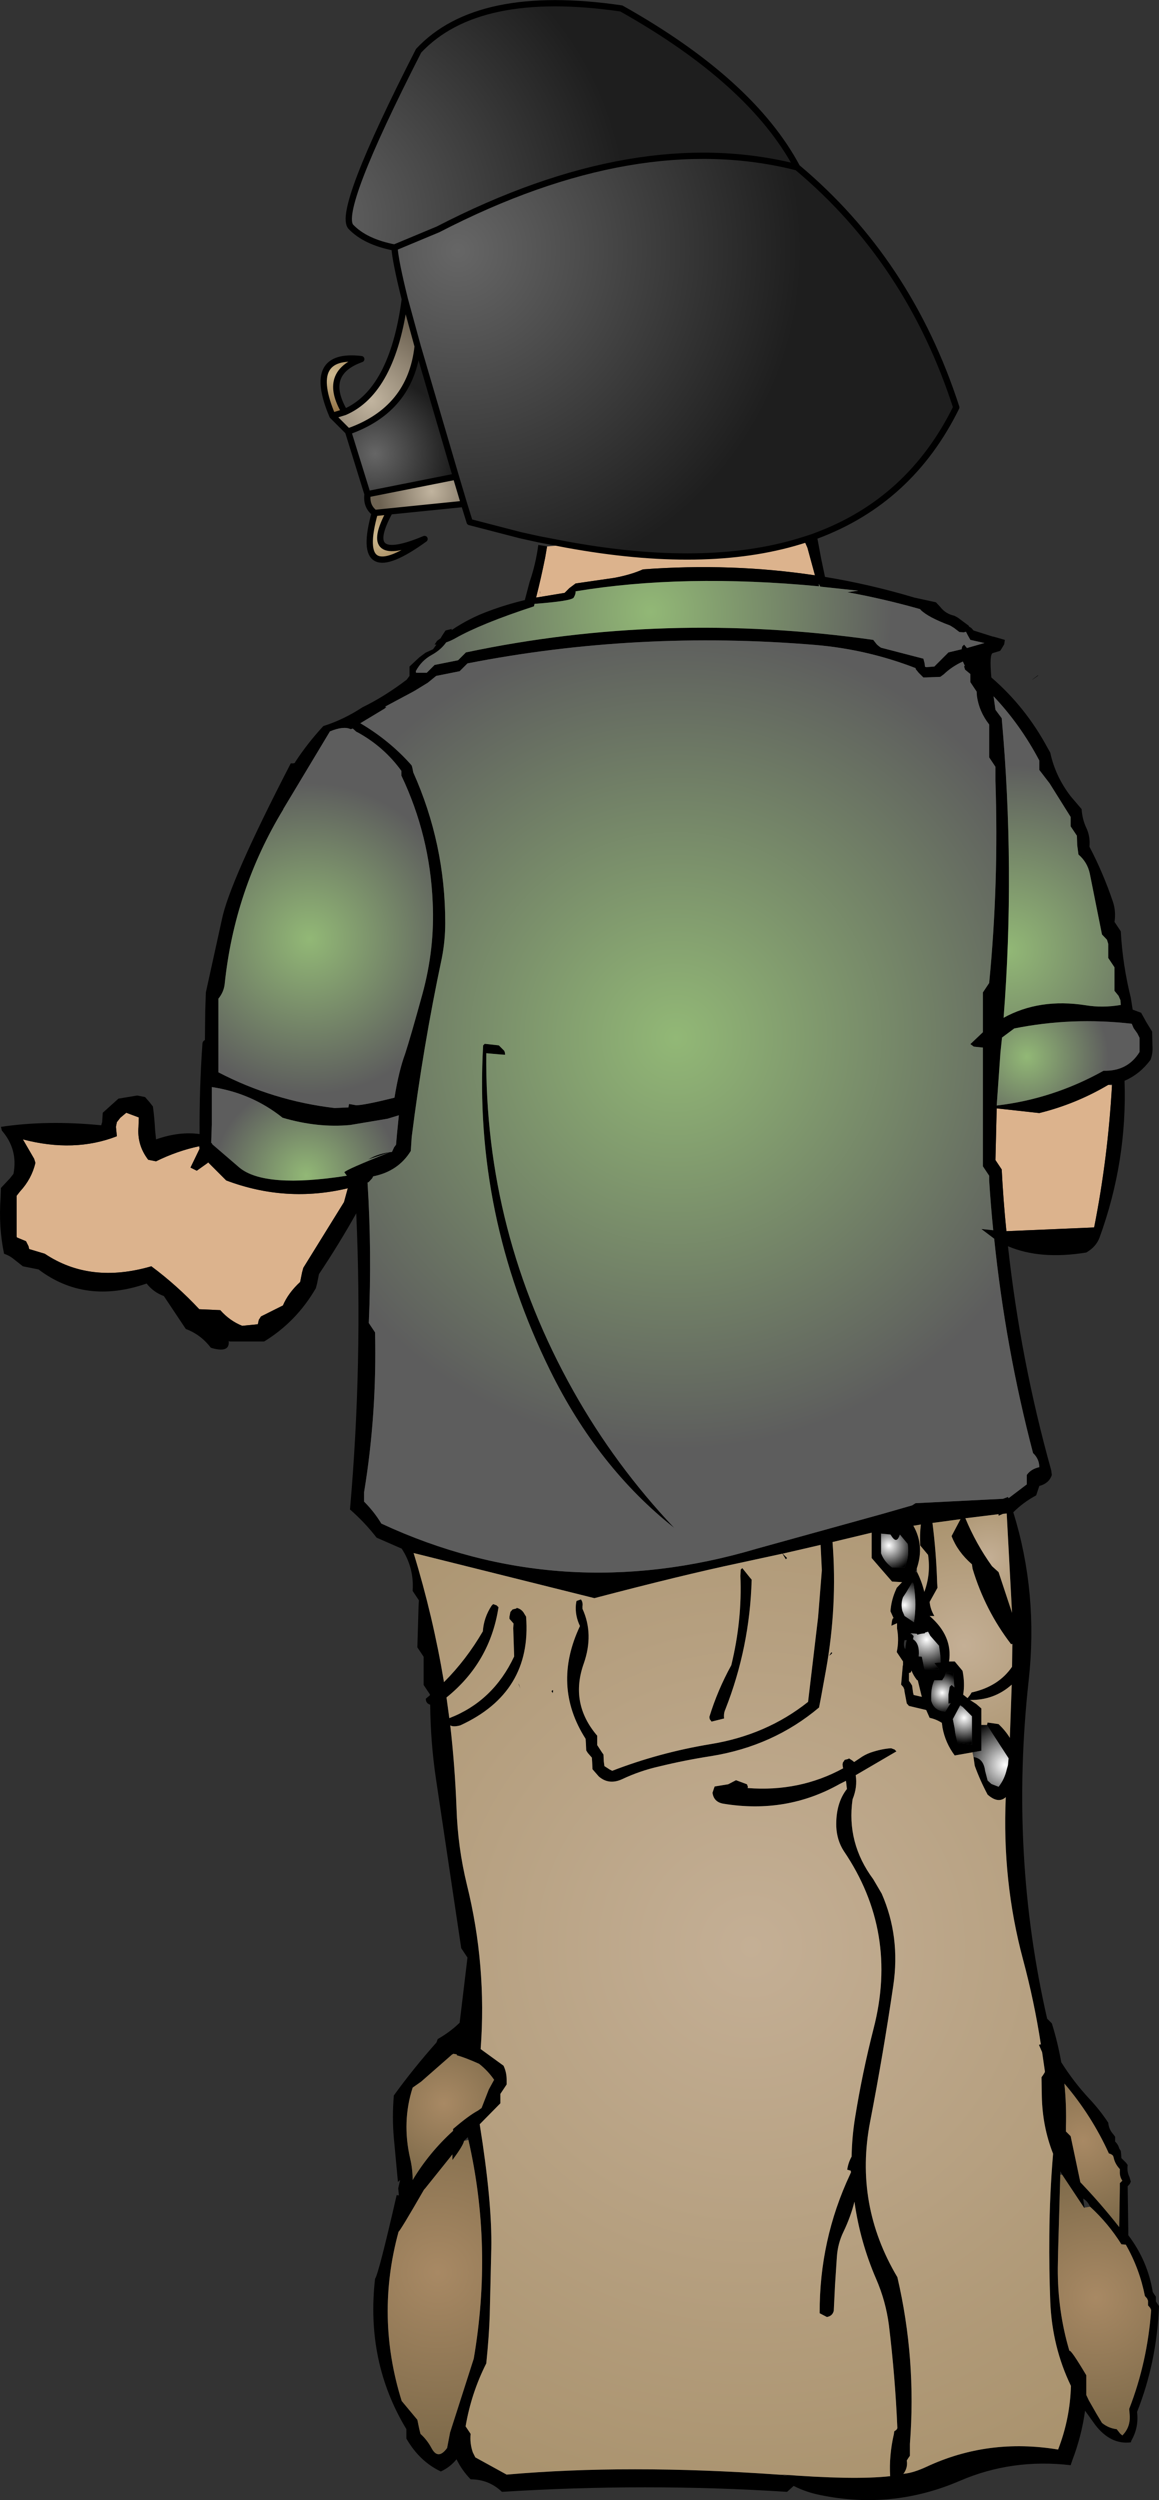 <?xml version="1.0" encoding="UTF-8" standalone="no"?>
<svg xmlns:xlink="http://www.w3.org/1999/xlink" height="398.9px" width="184.95px" xmlns="http://www.w3.org/2000/svg">
  <rect width="100%" height="100%" fill="#333333" stroke="none"/>
  <g transform="matrix(1.0, 0.0, 0.0, 1.0, 92.45, 200.55)">
    <path d="M35.85 -114.4 L36.4 -113.15 37.6 -108.75 Q24.3 -110.75 10.15 -109.7 8.25 -108.85 5.6 -108.35 L-0.6 -107.45 -1.6 -106.7 -2.35 -105.95 -6.9 -105.2 Q-6.1 -108.35 -5.45 -111.6 L-5.15 -113.35 -2.0 -113.65 Q20.15 -109.6 35.2 -114.2 L35.85 -114.4 M85.0 -27.4 Q84.35 -15.8 82.15 -4.7 L68.15 -4.1 Q67.65 -9.0 67.4 -13.95 L66.4 -15.45 66.6 -23.7 73.4 -22.95 Q79.25 -24.4 84.4 -27.45 L85.0 -27.4 M-6.25 -106.2 L-6.4 -106.05 -6.2 -105.85 -6.25 -106.2 M-60.6 -17.25 L-62.05 -14.25 -61.05 -13.75 -59.3 -15.0 -59.25 -15.1 -56.35 -12.2 Q-46.8 -8.6 -36.95 -10.95 L-37.55 -8.75 -44.05 1.75 -44.25 2.5 -44.55 4.0 Q-46.45 5.75 -47.3 7.75 L-50.8 9.5 -51.15 10.05 -51.3 10.75 -53.8 11.0 Q-55.8 10.2 -57.3 8.5 L-60.65 8.35 Q-64.2 4.55 -68.3 1.5 -78.05 4.35 -85.3 -0.5 L-87.8 -1.25 -87.9 -1.7 -88.3 -2.5 -89.75 -3.1 -89.8 -3.25 -89.8 -4.5 -89.8 -9.75 -89.25 -10.45 Q-87.4 -12.45 -86.8 -15.0 L-87.0 -15.65 -88.8 -18.75 Q-80.6 -16.6 -73.8 -19.25 L-73.95 -20.75 -73.8 -21.5 -73.25 -22.2 -72.3 -23.0 -70.3 -22.25 -70.35 -20.75 Q-70.6 -17.85 -68.8 -15.5 L-67.55 -15.25 Q-64.2 -16.9 -60.7 -17.65 L-60.6 -17.25" fill="#dcb38d" fill-rule="evenodd" stroke="none"/>
    <path d="M-5.15 -113.35 L-5.45 -111.6 Q-6.1 -108.35 -6.9 -105.2 L-2.35 -105.95 -1.6 -106.7 -0.6 -107.45 5.6 -108.35 Q8.25 -108.85 10.15 -109.7 24.3 -110.75 37.6 -108.75 L36.4 -113.15 35.85 -114.4 37.25 -114.85 37.9 -115.1 38.6 -111.35 39.2 -108.5 Q46.45 -107.3 53.45 -105.2 L56.9 -104.45 57.6 -103.7 Q58.45 -102.6 59.85 -102.3 L60.4 -102.0 62.15 -100.7 62.15 -100.6 62.55 -100.35 62.9 -99.95 65.9 -99.0 66.15 -98.95 67.9 -98.45 67.8 -97.75 67.35 -97.0 67.15 -96.7 66.0 -96.35 Q65.4 -96.25 65.75 -92.45 71.2 -87.75 74.7 -81.25 L75.15 -80.45 Q75.95 -76.7 78.4 -73.5 L80.15 -71.45 Q80.25 -69.8 80.95 -68.35 81.55 -67.0 81.4 -65.45 83.6 -61.25 85.15 -56.65 85.65 -55.15 85.4 -53.45 L85.9 -52.7 86.4 -51.95 Q86.7 -46.55 88.0 -41.35 L88.3 -39.45 89.65 -38.95 90.45 -37.5 91.4 -35.95 91.45 -33.7 Q91.55 -32.55 91.15 -31.45 89.45 -29.15 87.0 -28.1 87.45 -15.25 83.0 -3.05 82.45 -1.6 80.9 -0.7 73.55 0.5 68.4 -1.7 70.4 16.5 75.3 34.05 L75.4 34.8 Q74.95 36.15 73.4 36.55 L72.9 38.05 Q70.85 39.15 69.25 40.75 73.25 53.65 71.7 67.6 68.65 95.35 74.65 121.55 L75.4 122.3 Q76.35 125.35 76.9 128.5 78.85 131.6 81.35 134.3 83.05 136.1 84.4 138.15 84.5 139.25 85.25 140.05 L85.5 140.4 85.5 140.8 85.5 141.15 Q86.0 141.65 86.15 142.25 L86.4 142.65 86.45 143.05 86.5 143.8 87.25 144.55 87.5 144.9 Q87.35 145.95 87.8 146.85 L88.0 147.55 87.85 147.9 87.5 148.3 87.6 155.4 87.6 156.1 Q90.7 160.2 91.5 165.15 L91.75 165.55 92.0 165.9 92.0 166.3 92.0 166.65 92.25 167.05 92.5 167.4 Q92.15 176.35 89.0 184.3 89.3 186.75 88.1 188.85 L88.0 189.15 Q84.8 189.55 82.35 186.4 L80.7 184.1 Q80.15 188.15 78.65 192.05 L78.4 192.8 Q69.05 191.7 60.7 195.3 49.9 199.95 38.4 197.55 36.15 197.1 34.2 196.1 L33.15 197.05 Q10.6 195.6 -12.35 197.05 -14.45 195.05 -17.35 195.05 -18.75 193.6 -19.6 191.85 -20.6 193.1 -22.1 193.8 -25.5 192.2 -27.6 188.55 L-27.6 187.8 -27.6 187.05 Q-34.1 176.3 -32.6 163.05 -32.05 162.35 -29.15 149.7 L-28.8 149.75 -28.9 148.6 -28.6 147.3 -28.95 147.6 -29.6 140.6 Q-29.9 137.25 -29.6 133.8 -26.45 129.45 -22.8 125.35 L-22.6 124.8 Q-20.65 123.7 -19.1 122.2 L-17.85 111.8 -18.35 111.05 -18.85 110.3 -22.9 83.15 Q-23.75 77.35 -23.8 71.45 -24.5 71.25 -24.5 70.5 L-23.85 69.95 -23.85 69.8 -24.35 69.05 -24.85 68.3 -24.85 64.55 -24.85 63.8 -25.35 63.05 -25.85 62.3 -25.65 55.55 -25.6 54.8 -26.1 54.05 -26.6 53.3 Q-26.35 49.6 -28.35 46.55 L-32.35 44.8 Q-34.25 42.35 -36.6 40.3 -34.55 16.95 -35.6 -6.95 -38.35 -2.05 -41.55 2.75 L-41.85 4.25 -42.05 5.0 Q-45.15 10.35 -50.3 13.5 L-55.8 13.5 -55.9 13.45 -55.95 13.4 -55.95 13.5 Q-55.8 15.4 -58.8 14.5 -60.4 12.4 -62.8 11.5 L-66.3 6.25 Q-67.95 5.65 -69.05 4.25 -78.85 7.65 -86.3 2.0 L-88.8 1.5 -90.45 0.2 Q-91.05 -0.25 -91.8 -0.5 -92.7 -4.8 -92.35 -9.5 L-92.3 -11.0 -90.85 -12.55 -90.3 -13.25 Q-89.55 -17.15 -92.15 -20.15 L-92.3 -20.75 Q-84.9 -21.85 -76.3 -21.0 L-76.15 -21.5 -76.05 -23.0 -73.55 -25.25 -70.55 -25.75 -69.3 -25.5 -68.6 -24.7 -68.05 -24.0 Q-67.8 -22.2 -67.7 -20.25 L-67.55 -18.75 Q-63.85 -20.05 -60.6 -19.6 -60.65 -26.85 -60.15 -33.95 -60.15 -34.4 -59.75 -34.6 L-59.7 -39.2 -59.6 -42.2 -57.05 -53.8 Q-55.85 -59.8 -46.05 -78.75 -45.35 -78.7 -45.35 -78.95 -43.35 -82.0 -40.85 -84.7 -37.65 -85.7 -34.6 -87.7 -31.1 -89.4 -27.55 -92.1 L-27.1 -92.7 -27.1 -93.45 -27.1 -94.2 -25.55 -95.65 -24.55 -96.4 -23.35 -96.95 -22.8 -97.7 -23.1 -97.7 -22.7 -98.3 -22.15 -98.7 -21.85 -99.2 -21.35 -99.95 -20.35 -100.2 -20.4 -100.0 Q-17.6 -101.9 -14.45 -103.05 -11.65 -104.1 -8.7 -104.8 L-7.95 -107.65 Q-6.95 -110.55 -6.55 -113.6 L-5.35 -113.4 -5.15 -113.35 M38.2 -107.4 L38.25 -107.0 Q16.6 -109.05 -0.6 -106.2 -0.55 -105.8 -0.9 -105.2 -1.25 -104.65 -7.15 -104.2 L-7.25 -103.8 Q-15.65 -101.05 -19.8 -98.7 -20.5 -98.3 -21.25 -98.05 -22.1 -96.85 -23.55 -96.05 -25.2 -95.15 -26.1 -93.45 L-26.05 -93.2 -24.35 -93.2 -23.6 -93.95 -23.1 -94.45 -19.35 -95.2 -18.6 -95.95 -18.1 -96.45 Q13.6 -103.15 46.9 -98.45 L47.45 -97.75 Q47.75 -97.45 48.15 -97.2 L54.9 -95.45 55.1 -94.7 55.15 -94.2 Q55.25 -94.1 55.4 -94.1 L56.65 -94.2 58.15 -95.7 58.9 -96.45 61.0 -96.95 61.1 -97.4 61.4 -97.7 61.85 -97.15 64.65 -97.95 62.4 -98.45 61.95 -99.25 61.7 -99.75 61.35 -99.65 60.65 -99.7 59.8 -100.35 59.15 -100.75 Q55.65 -102.05 54.45 -103.25 L54.4 -103.35 Q48.6 -105.0 42.8 -106.05 L44.5 -106.3 38.45 -106.95 38.2 -107.4 M73.15 -92.7 Q71.25 -91.35 73.25 -92.85 L73.15 -92.7 M61.5 -94.35 L61.2 -95.0 Q59.45 -94.2 58.15 -92.95 L57.6 -92.55 54.9 -92.45 54.15 -93.2 53.7 -93.75 53.65 -93.95 Q45.9 -96.95 37.6 -97.65 9.25 -100.0 -17.85 -94.7 L-18.6 -93.95 -19.1 -93.45 -22.85 -92.7 -24.2 -91.6 -24.45 -91.45 -26.0 -90.5 Q-26.2 -90.35 -28.1 -89.35 L-30.9 -87.85 Q-31.1 -87.8 -30.7 -87.7 L-30.85 -87.7 -31.05 -87.5 -34.95 -85.15 Q-30.45 -82.5 -27.05 -78.75 L-26.75 -78.4 -26.65 -78.05 -26.5 -77.3 Q-21.4 -65.9 -21.4 -53.3 -21.4 -50.45 -21.95 -47.65 -24.95 -33.5 -26.75 -19.15 L-26.9 -16.9 Q-28.9 -13.65 -32.9 -12.85 L-33.05 -12.55 -33.6 -11.95 -33.8 -11.85 Q-33.1 -0.8 -33.6 10.55 L-32.6 12.05 Q-32.3 25.1 -34.35 37.55 L-34.35 39.05 Q-32.75 40.65 -31.6 42.55 -2.95 55.85 28.35 46.55 L48.4 41.0 53.1 39.65 53.65 39.3 67.6 38.6 68.4 38.3 68.5 38.5 71.4 36.3 71.4 35.55 71.4 34.8 Q72.05 33.85 73.4 33.55 73.4 32.25 72.4 31.3 68.0 14.5 66.2 -2.9 L64.15 -4.45 66.05 -4.25 Q65.65 -8.2 65.4 -12.2 L65.4 -12.95 64.4 -14.45 64.4 -23.95 64.4 -33.4 62.95 -33.55 62.4 -33.95 64.4 -35.85 64.4 -39.95 64.4 -42.2 65.4 -43.7 Q66.95 -59.6 66.4 -75.95 L66.4 -78.2 65.4 -79.7 65.4 -83.45 65.4 -84.95 Q63.8 -87.0 63.45 -89.45 L63.4 -90.2 62.4 -91.7 62.4 -92.45 62.4 -93.0 61.55 -93.7 61.4 -94.2 61.5 -94.35 M66.4 -87.3 L67.4 -85.95 Q69.55 -61.95 67.7 -38.15 73.4 -41.3 80.8 -40.15 83.5 -39.7 86.4 -40.2 L86.35 -40.95 86.05 -41.65 85.4 -42.45 85.4 -43.95 85.4 -46.2 84.9 -46.95 84.4 -47.7 84.4 -48.45 84.4 -49.2 84.4 -49.95 84.2 -50.6 83.4 -51.45 81.45 -61.2 Q81.05 -63.0 79.65 -64.2 L79.45 -65.7 79.4 -67.2 78.9 -67.95 78.4 -68.7 78.4 -69.45 78.4 -70.2 75.05 -75.55 73.4 -77.7 73.4 -78.45 73.4 -79.2 Q70.4 -84.9 66.1 -89.45 L66.4 -87.3 M67.2 -32.65 L66.6 -24.15 Q75.6 -25.2 83.65 -29.7 87.5 -29.6 89.4 -32.7 L89.4 -33.45 89.4 -34.2 89.4 -34.95 89.05 -35.65 88.45 -36.5 88.15 -37.2 Q78.6 -38.3 69.4 -36.45 L67.45 -35.0 67.2 -32.65 M84.4 -27.45 Q79.25 -24.4 73.4 -22.95 L66.6 -23.7 66.4 -15.45 67.4 -13.95 Q67.65 -9.0 68.15 -4.1 L82.15 -4.7 Q84.35 -15.8 85.0 -27.4 L85.0 -27.55 84.4 -27.45 M-60.7 -17.65 Q-64.2 -16.9 -67.55 -15.25 L-68.8 -15.5 Q-70.6 -17.85 -70.35 -20.75 L-70.3 -22.25 -72.3 -23.0 -73.25 -22.2 -73.8 -21.5 -73.95 -20.75 -73.8 -19.25 Q-80.6 -16.6 -88.8 -18.75 L-87.0 -15.65 -86.8 -15.0 Q-87.4 -12.45 -89.25 -10.45 L-89.8 -9.75 -89.8 -4.5 -89.8 -3.25 -89.75 -3.1 -88.3 -2.5 -87.9 -1.7 -87.8 -1.25 -85.3 -0.5 Q-78.05 4.35 -68.3 1.5 -64.2 4.55 -60.65 8.35 L-57.3 8.5 Q-55.8 10.2 -53.8 11.0 L-51.3 10.75 -51.15 10.05 -50.8 9.5 -47.3 7.75 Q-46.45 5.75 -44.55 4.0 L-44.25 2.5 -44.05 1.75 -37.55 -8.75 -36.95 -10.95 Q-46.8 -8.6 -56.35 -12.2 L-59.25 -15.1 -59.3 -15.0 -61.05 -13.75 -62.05 -14.25 -60.6 -17.25 -60.6 -17.7 -60.7 -17.65 M-36.5 -84.2 Q-37.6 -84.75 -39.8 -83.85 L-47.25 -71.45 -47.25 -71.4 Q-55.05 -58.55 -56.6 -43.5 -56.75 -42.25 -57.6 -41.2 L-57.6 -32.2 -57.6 -29.45 Q-48.85 -24.9 -39.05 -23.75 L-36.85 -23.85 -36.75 -24.4 -35.65 -24.2 Q-34.55 -24.15 -29.5 -25.4 -28.8 -29.7 -27.8 -32.4 -26.95 -35.0 -25.05 -41.9 -23.05 -49.2 -23.4 -56.55 -23.85 -67.25 -28.4 -76.8 L-28.4 -77.15 -28.4 -77.55 Q-31.15 -81.35 -35.3 -83.65 L-35.6 -83.8 -36.15 -84.3 -36.5 -84.2 M-54.25 -14.25 Q-50.2 -10.9 -37.1 -12.95 L-37.5 -13.5 Q-37.3 -13.9 -30.25 -16.7 L-33.7 -15.55 Q-32.0 -16.55 -29.9 -16.75 L-29.55 -17.5 -29.25 -17.9 -29.1 -19.6 -28.8 -22.6 -30.6 -22.05 -36.55 -21.05 Q-41.7 -20.55 -47.35 -22.2 -52.3 -26.15 -58.65 -27.1 L-58.65 -21.1 -58.75 -18.2 -58.65 -18.15 -58.55 -17.95 -54.25 -14.25 M-15.1 -34.0 L-12.85 -33.75 -12.0 -32.9 Q-11.85 -32.65 -11.85 -32.25 L-12.6 -32.3 -14.85 -32.5 Q-15.15 -3.9 -0.95 21.4 5.7 33.25 15.15 43.25 2.95 33.6 -4.7 18.05 -16.9 -6.75 -15.35 -33.75 L-15.1 -34.0 M62.75 79.05 L59.9 79.55 Q58.4 77.55 57.95 75.1 L57.85 74.35 Q56.9 73.75 55.9 73.55 L55.35 72.3 52.6 71.65 52.25 71.25 51.9 69.4 51.85 69.0 51.7 68.65 51.35 68.25 51.6 65.35 51.6 65.3 51.65 65.1 51.65 64.55 50.65 63.05 Q51.05 61.2 50.7 59.3 L50.7 58.45 49.8 58.85 Q49.9 57.55 50.15 57.65 L49.65 56.55 Q49.75 55.0 50.35 53.5 L50.65 52.8 51.5 51.9 49.9 51.8 47.9 49.5 46.65 48.05 46.65 45.05 46.65 44.0 40.4 45.5 Q41.2 55.65 39.35 65.95 L38.55 70.35 38.25 71.9 Q30.95 78.05 21.05 79.65 16.85 80.3 12.75 81.3 9.65 82.0 6.8 83.35 4.7 84.3 3.1 82.9 L2.1 81.75 2.05 80.65 2.0 79.9 1.35 79.15 1.1 78.75 1.05 77.65 1.0 76.9 Q-4.4 68.45 0.1 58.9 -0.7 57.25 -0.55 55.5 L-0.5 55.15 -0.45 54.9 0.25 54.65 Q0.6 55.1 0.5 55.75 L0.5 56.15 Q2.35 60.2 0.7 64.9 -1.55 71.25 2.85 76.4 L2.85 77.15 2.85 77.9 3.6 79.05 3.85 79.4 3.9 80.5 4.0 81.25 4.85 81.8 5.25 82.0 Q12.75 79.1 20.9 77.75 29.85 76.3 36.5 71.0 L38.1 57.5 38.7 50.0 38.55 47.0 38.5 45.95 32.45 47.35 33.15 48.05 32.95 48.25 32.4 47.35 25.25 48.9 Q16.5 50.75 2.4 54.45 L-26.45 47.25 Q-23.35 57.35 -21.6 67.85 -18.05 64.3 -15.4 59.75 -15.25 57.55 -14.0 55.65 L-13.75 55.4 -13.2 55.6 -12.9 55.9 Q-14.25 64.7 -21.2 70.3 L-20.75 73.6 Q-13.75 70.9 -10.4 63.75 L-10.55 59.25 -10.5 58.5 -10.8 58.15 -11.15 57.75 -11.15 57.4 -11.0 56.65 -10.65 56.25 -10.05 56.1 -10.0 56.0 Q-9.15 56.2 -8.75 57.0 L-8.5 57.4 Q-7.55 69.5 -19.0 74.75 -20.1 75.05 -20.6 74.75 -19.85 81.3 -19.6 88.0 -19.4 94.2 -17.95 100.15 -14.75 113.1 -15.75 126.4 L-12.1 129.05 Q-11.6 130.1 -11.6 131.3 L-11.6 132.05 -12.1 132.8 -12.6 133.55 -12.6 134.3 -12.6 135.05 -15.9 138.4 Q-13.9 150.9 -14.05 158.25 L-14.3 168.85 Q-14.4 172.1 -14.85 176.55 -17.25 181.3 -18.15 186.6 L-17.85 187.05 -17.35 187.8 Q-17.5 189.3 -17.0 190.75 L-16.6 191.55 -11.6 194.3 Q7.7 192.6 31.75 194.3 L33.55 194.45 31.8 194.25 Q43.85 195.2 49.6 194.55 49.4 191.3 50.2 187.8 L50.25 187.4 50.6 187.15 50.75 186.9 Q50.4 178.65 49.4 170.45 48.9 166.6 47.35 163.05 44.8 157.15 43.9 150.75 43.3 153.15 42.15 155.55 41.25 157.4 41.1 159.5 L40.8 164.05 40.6 168.15 Q40.4 169.0 39.5 169.15 L38.35 168.55 Q38.3 156.85 43.2 146.4 L43.35 146.05 43.3 145.8 42.75 145.65 Q42.9 144.55 43.45 143.55 43.5 140.45 44.0 137.35 45.15 130.2 46.95 123.15 50.95 107.7 42.2 94.8 41.1 93.1 41.0 90.9 40.9 87.2 42.7 84.9 L42.55 83.6 41.55 84.1 Q33.05 88.9 23.0 87.25 21.45 87.0 21.25 85.5 L21.5 84.75 21.6 84.5 23.75 84.15 25.0 83.5 26.75 84.15 26.9 84.55 26.85 84.75 Q35.15 85.4 42.1 81.6 L42.05 81.4 42.0 81.0 42.05 80.7 42.35 80.25 42.95 80.1 43.0 80.0 43.55 80.35 43.85 80.6 44.75 80.0 Q45.5 79.45 46.45 79.1 48.2 78.5 49.75 78.4 L50.3 78.6 50.6 78.9 44.1 82.7 Q44.4 84.6 43.6 86.55 42.6 93.5 46.9 99.3 L48.25 101.6 Q51.25 108.45 50.1 116.25 48.5 127.15 46.4 138.0 43.85 151.2 50.75 162.8 53.8 175.9 52.75 189.4 L52.75 191.3 52.5 191.65 52.25 192.05 Q52.45 193.2 51.7 194.2 L51.9 194.15 Q53.35 194.0 55.4 193.05 65.25 188.45 76.4 190.3 78.3 185.4 78.45 180.15 75.45 173.95 75.15 166.7 74.95 161.5 75.0 156.15 75.05 149.6 75.6 143.1 73.9 138.8 73.8 133.9 L73.75 130.9 74.0 130.55 74.25 130.15 74.3 130.0 73.85 126.9 73.35 125.75 73.5 125.65 73.7 125.75 73.65 125.65 Q72.6 118.8 70.8 112.1 67.45 99.6 68.05 86.2 66.85 87.3 65.15 85.8 63.95 83.55 63.1 81.2 L62.9 79.8 Q64.5 80.0 64.75 82.0 L65.15 83.55 65.75 84.1 66.9 84.55 Q67.85 83.35 68.2 81.8 L68.4 81.1 68.5 80.0 65.05 74.7 65.15 74.3 66.9 74.55 Q68.0 75.6 68.7 76.75 L69.0 68.25 Q66.2 70.75 62.35 70.7 L63.35 71.35 64.15 72.05 64.15 74.7 64.15 75.8 64.15 78.8 62.75 79.05 M-4.45 69.3 Q-4.05 68.85 -4.25 69.6 L-4.45 69.3 M-9.75 68.05 L-9.6 68.3 -9.4 68.9 -9.75 68.05 M-20.8 127.7 L-25.25 131.6 -26.6 132.55 Q-28.35 138.0 -27.0 143.85 -26.6 145.55 -26.6 147.3 -24.0 142.95 -20.15 139.45 L-20.15 139.15 Q-17.65 137.0 -16.15 136.2 L-15.6 135.8 -14.45 132.85 -13.6 131.3 Q-14.6 129.85 -16.0 128.75 -18.35 127.7 -19.55 127.4 L-19.55 127.25 -20.1 127.15 -20.35 127.3 -20.8 127.7 M-17.7 140.9 L-17.8 140.45 -18.4 141.05 Q-18.5 141.75 -20.25 144.1 L-20.25 143.2 -24.7 148.75 -24.65 148.6 -24.8 148.85 Q-28.55 155.35 -28.85 155.55 -32.55 169.1 -28.35 182.55 L-25.85 185.55 -25.55 187.0 -25.35 187.8 Q-24.3 188.75 -23.6 190.05 -22.55 192.05 -21.1 190.05 L-20.65 187.7 -20.65 187.65 -16.85 175.8 Q-13.8 157.95 -17.7 140.9 M49.65 44.3 L48.15 44.15 48.15 44.3 48.15 46.55 48.15 47.3 Q48.65 48.65 49.9 49.55 L51.9 49.55 Q52.7 47.85 52.4 45.8 L51.15 44.3 Q50.7 45.75 49.95 44.75 L49.65 44.3 M53.9 50.3 Q54.65 51.8 55.05 53.45 56.1 50.65 55.65 47.55 L54.4 46.05 Q54.3 44.35 54.5 42.7 L53.3 42.9 Q55.1 46.05 53.85 49.7 L53.65 50.3 53.9 50.3 M67.6 41.0 L66.9 41.3 66.9 41.05 61.6 41.7 Q63.3 45.8 65.85 49.35 L66.9 50.3 69.05 56.8 68.2 40.95 68.2 40.9 67.6 41.0 M60.8 41.9 L60.9 41.8 60.8 41.85 56.35 42.45 Q56.95 47.15 57.1 52.05 L57.15 52.8 55.9 55.05 Q56.0 56.2 56.65 57.3 L55.9 57.3 Q59.6 60.5 59.0 64.55 L59.0 64.6 59.9 64.55 61.15 66.05 Q61.55 68.05 61.25 69.85 L61.95 70.4 62.35 69.9 62.6 69.5 Q66.9 68.55 69.05 65.4 L69.1 61.8 69.1 61.7 69.05 61.75 68.9 61.8 Q64.75 56.4 62.75 49.75 L62.65 49.05 Q60.35 47.05 59.4 44.55 L60.8 41.9 M27.2 51.15 L27.5 51.5 Q27.2 62.3 23.3 72.2 23.0 72.85 23.1 73.65 L21.1 74.15 20.8 73.75 20.75 73.4 Q22.05 69.15 24.25 65.15 26.0 57.95 25.7 50.9 L25.75 49.9 26.0 49.65 27.2 51.15 M40.2 63.1 Q40.6 63.15 39.85 63.65 L40.2 63.1 M61.15 71.8 L60.8 71.45 60.75 71.6 59.6 73.75 59.9 75.3 Q60.0 76.45 60.4 77.55 L62.65 77.8 62.65 75.55 62.65 73.3 61.15 71.8 M51.65 54.3 Q51.25 55.35 51.55 56.5 L51.9 57.3 53.4 58.3 Q53.85 55.5 53.4 52.55 53.25 51.55 52.9 52.3 L52.15 53.55 51.65 54.3 M52.8 60.2 L53.0 60.15 53.35 60.5 53.25 61.0 Q54.35 61.7 54.15 63.75 L54.65 63.8 54.95 65.25 55.1 65.8 57.4 65.8 56.65 64.8 57.65 64.7 57.6 63.55 57.4 62.05 56.0 60.45 55.65 59.8 55.15 59.95 55.15 60.05 54.45 60.15 53.9 60.3 53.9 60.15 53.0 60.05 52.8 60.2 M51.9 61.15 Q51.65 61.95 52.0 62.6 L52.15 61.5 52.25 61.15 51.9 61.15 M56.65 67.55 Q56.15 68.65 56.15 70.05 L56.15 70.8 Q56.6 72.45 58.4 72.55 L59.25 71.2 58.9 71.3 58.9 69.8 59.1 68.6 59.4 68.3 59.85 68.7 59.7 66.8 59.65 66.3 58.55 66.25 58.25 67.0 57.9 67.55 56.65 67.55 M52.6 67.25 L52.6 67.65 52.85 68.0 53.1 68.4 53.25 69.5 53.35 69.9 54.65 70.2 54.0 67.55 53.9 67.55 Q53.3 66.8 53.0 66.0 L52.9 66.3 52.6 66.4 52.6 67.25 M78.4 140.3 L79.95 147.65 Q83.25 151.1 86.15 154.8 L86.25 148.55 86.25 147.8 86.65 147.4 Q86.2 146.75 86.25 145.9 L86.25 145.55 Q85.45 144.7 85.25 143.65 L85.15 143.4 Q84.9 143.15 84.5 143.05 81.75 137.0 77.4 131.9 77.75 135.3 77.65 138.8 L77.65 139.55 78.4 140.3 M77.05 146.45 L76.75 145.9 76.75 146.45 76.4 158.65 76.35 161.3 Q76.3 168.15 78.2 174.55 78.4 174.25 80.9 178.45 L80.9 181.6 81.3 182.45 82.5 184.55 83.4 186.05 Q84.45 186.9 85.75 187.05 L86.3 187.75 86.65 188.05 Q88.05 186.65 87.8 184.55 L87.75 183.8 Q90.65 176.35 91.25 168.05 L91.1 167.7 90.75 167.3 90.75 166.9 90.75 166.55 90.6 166.2 90.25 165.8 Q89.4 161.45 87.2 157.6 L87.15 157.6 86.5 157.55 Q84.4 154.2 81.5 151.55 81.15 150.7 80.4 150.25 L80.6 151.7 80.6 151.8 77.05 146.45" fill="#000000" fill-rule="evenodd" stroke="none"/>
    <path d="M38.2 -107.4 L38.45 -106.95 44.5 -106.3 42.8 -106.05 Q48.6 -105.0 54.4 -103.35 L54.45 -103.25 Q55.65 -102.05 59.15 -100.75 L59.8 -100.35 60.65 -99.7 61.35 -99.65 61.7 -99.75 61.95 -99.25 62.4 -98.45 64.65 -97.95 61.85 -97.15 61.4 -97.7 61.1 -97.4 61.0 -96.95 58.9 -96.45 58.15 -95.7 56.65 -94.2 55.4 -94.1 Q55.25 -94.1 55.15 -94.2 L55.1 -94.7 54.9 -95.45 48.15 -97.2 Q47.75 -97.45 47.45 -97.75 L46.9 -98.45 Q13.6 -103.15 -18.1 -96.45 L-18.6 -95.95 -19.35 -95.2 -23.1 -94.45 -23.6 -93.95 -24.35 -93.2 -26.05 -93.2 -26.1 -93.45 Q-25.2 -95.15 -23.55 -96.05 -22.1 -96.85 -21.25 -98.05 -20.5 -98.3 -19.8 -98.7 -15.65 -101.05 -7.25 -103.8 L-7.15 -104.2 Q-1.25 -104.65 -0.9 -105.2 -0.55 -105.8 -0.6 -106.2 16.6 -109.05 38.25 -107.0 L38.2 -107.4" fill="url(#gradient0)" fill-rule="evenodd" stroke="none"/>
    <path d="M61.5 -94.35 L61.4 -94.2 61.55 -93.7 62.4 -93.0 62.4 -92.45 62.4 -91.7 63.4 -90.2 63.45 -89.45 Q63.8 -87.0 65.4 -84.95 L65.4 -83.45 65.4 -79.7 66.4 -78.2 66.4 -75.95 Q66.95 -59.6 65.4 -43.7 L64.4 -42.2 64.4 -39.95 64.4 -35.85 62.4 -33.95 62.95 -33.55 64.4 -33.4 64.4 -23.95 64.4 -14.45 65.4 -12.95 65.4 -12.2 Q65.65 -8.2 66.05 -4.25 L64.15 -4.45 66.2 -2.9 Q68.0 14.5 72.4 31.3 73.4 32.25 73.4 33.55 72.05 33.85 71.4 34.8 L71.4 35.55 71.4 36.3 68.5 38.5 68.4 38.3 67.6 38.6 53.65 39.3 53.1 39.65 48.4 41.0 28.35 46.55 Q-2.95 55.85 -31.6 42.55 -32.75 40.65 -34.35 39.05 L-34.35 37.55 Q-32.3 25.1 -32.6 12.05 L-33.6 10.55 Q-33.1 -0.8 -33.8 -11.85 L-33.6 -11.95 -33.05 -12.55 -32.9 -12.85 Q-28.9 -13.65 -26.9 -16.9 L-26.75 -19.15 Q-24.95 -33.5 -21.95 -47.65 -21.4 -50.45 -21.4 -53.3 -21.4 -65.9 -26.5 -77.3 L-26.65 -78.05 -26.75 -78.4 -27.05 -78.75 Q-30.45 -82.5 -34.95 -85.15 L-31.05 -87.5 -30.85 -87.7 -30.7 -87.7 Q-31.1 -87.8 -30.9 -87.85 L-28.1 -89.35 Q-26.2 -90.35 -26.0 -90.5 L-24.45 -91.45 -24.2 -91.6 -22.85 -92.7 -19.1 -93.45 -18.6 -93.95 -17.85 -94.7 Q9.25 -100.0 37.6 -97.65 45.9 -96.95 53.65 -93.95 L53.7 -93.75 54.15 -93.2 54.9 -92.45 57.6 -92.55 58.15 -92.95 Q59.45 -94.2 61.2 -95.0 L61.5 -94.35 M-15.1 -34.0 L-15.35 -33.75 Q-16.9 -6.75 -4.7 18.05 2.95 33.6 15.15 43.25 5.7 33.25 -0.95 21.4 -15.15 -3.9 -14.85 -32.5 L-12.6 -32.3 -11.85 -32.25 Q-11.85 -32.65 -12.0 -32.9 L-12.85 -33.75 -15.1 -34.0" fill="url(#gradient1)" fill-rule="evenodd" stroke="none"/>
    <path d="M66.4 -87.3 L66.1 -89.45 Q70.4 -84.9 73.4 -79.2 L73.4 -78.45 73.4 -77.7 75.05 -75.55 78.4 -70.2 78.4 -69.45 78.4 -68.7 78.9 -67.95 79.4 -67.2 79.45 -65.7 79.65 -64.2 Q81.05 -63.0 81.45 -61.2 L83.4 -51.45 84.2 -50.6 84.4 -49.95 84.4 -49.2 84.4 -48.45 84.4 -47.7 84.9 -46.95 85.4 -46.2 85.4 -43.95 85.4 -42.45 86.05 -41.65 86.35 -40.95 86.4 -40.2 Q83.5 -39.7 80.8 -40.15 73.4 -41.3 67.7 -38.15 69.55 -61.95 67.4 -85.95 L66.4 -87.3" fill="url(#gradient2)" fill-rule="evenodd" stroke="none"/>
    <path d="M67.2 -32.65 L67.45 -35.0 69.4 -36.45 Q78.6 -38.3 88.15 -37.2 L88.45 -36.5 89.05 -35.65 89.4 -34.95 89.4 -34.2 89.4 -33.45 89.4 -32.7 Q87.5 -29.6 83.65 -29.7 75.6 -25.2 66.6 -24.15 L67.2 -32.65" fill="url(#gradient3)" fill-rule="evenodd" stroke="none"/>
    <path d="M73.5 125.65 L73.35 125.75 73.85 126.9 74.3 130.0 74.25 130.15 74.0 130.55 73.75 130.9 73.8 133.9 Q73.9 138.8 75.6 143.1 75.05 149.6 75.0 156.15 74.95 161.5 75.15 166.7 75.45 173.95 78.45 180.15 78.3 185.4 76.4 190.3 65.25 188.45 55.4 193.05 53.35 194.0 51.9 194.15 L51.7 194.2 Q52.45 193.2 52.25 192.05 L52.5 191.65 52.75 191.3 52.75 189.4 Q53.8 175.9 50.75 162.8 43.85 151.2 46.4 138.0 48.5 127.15 50.1 116.25 51.25 108.45 48.25 101.6 L46.9 99.3 Q42.6 93.5 43.6 86.55 44.4 84.6 44.1 82.7 L50.6 78.9 50.3 78.6 49.75 78.4 Q48.2 78.5 46.45 79.1 45.5 79.45 44.75 80.0 L43.85 80.6 43.55 80.35 43.0 80.0 42.95 80.1 42.35 80.25 42.05 80.7 42.0 81.0 42.05 81.4 42.1 81.6 Q35.15 85.4 26.85 84.75 L26.9 84.55 26.75 84.15 25.0 83.5 23.75 84.15 21.6 84.5 21.5 84.75 21.25 85.5 Q21.45 87.0 23.0 87.25 33.05 88.9 41.55 84.1 L42.55 83.6 42.7 84.9 Q40.9 87.2 41.0 90.9 41.1 93.1 42.2 94.8 50.95 107.7 46.95 123.15 45.15 130.2 44.0 137.35 43.5 140.45 43.45 143.55 42.9 144.55 42.75 145.65 L43.3 145.8 43.35 146.05 43.2 146.4 Q38.3 156.85 38.35 168.55 L39.5 169.15 Q40.4 169.0 40.6 168.15 L40.8 164.05 41.1 159.5 Q41.25 157.4 42.15 155.55 43.3 153.15 43.9 150.75 44.8 157.15 47.35 163.05 48.9 166.6 49.4 170.45 50.4 178.65 50.75 186.9 L50.6 187.15 50.25 187.4 50.2 187.8 Q49.4 191.3 49.6 194.55 43.85 195.2 31.8 194.25 L33.55 194.45 31.75 194.3 Q7.7 192.6 -11.6 194.3 L-16.6 191.55 -17.0 190.75 Q-17.5 189.3 -17.35 187.8 L-17.85 187.05 -18.15 186.6 Q-17.25 181.3 -14.85 176.55 -14.4 172.1 -14.3 168.85 L-14.05 158.25 Q-13.9 150.9 -15.9 138.4 L-12.6 135.05 -12.6 134.3 -12.6 133.55 -12.1 132.8 -11.6 132.05 -11.6 131.3 Q-11.6 130.1 -12.1 129.05 L-15.75 126.4 Q-14.75 113.1 -17.95 100.15 -19.4 94.2 -19.6 88.0 -19.85 81.3 -20.6 74.75 -20.1 75.05 -19.0 74.75 -7.55 69.5 -8.5 57.4 L-8.75 57.0 Q-9.15 56.2 -10.0 56.0 L-10.05 56.1 -10.65 56.25 -11.0 56.65 -11.15 57.4 -11.15 57.75 -10.8 58.15 -10.5 58.5 -10.55 59.25 -10.4 63.75 Q-13.75 70.9 -20.75 73.6 L-21.2 70.3 Q-14.25 64.7 -12.9 55.9 L-13.2 55.6 -13.75 55.4 -14.0 55.65 Q-15.25 57.55 -15.4 59.75 -18.05 64.3 -21.6 67.85 -23.35 57.35 -26.45 47.25 L2.4 54.45 Q16.5 50.75 25.25 48.9 L32.4 47.35 32.95 48.25 33.15 48.05 32.45 47.35 38.5 45.95 38.55 47.0 38.7 50.0 38.1 57.5 36.5 71.0 Q29.85 76.3 20.9 77.75 12.75 79.1 5.25 82.0 L4.85 81.8 4.0 81.25 3.9 80.5 3.85 79.4 3.6 79.05 2.85 77.9 2.85 77.15 2.85 76.4 Q-1.55 71.25 0.7 64.9 2.35 60.2 0.5 56.15 L0.5 55.75 Q0.6 55.1 0.25 54.65 L-0.45 54.9 -0.5 55.15 -0.55 55.5 Q-0.7 57.25 0.1 58.9 -4.4 68.45 1.0 76.9 L1.05 77.65 1.1 78.75 1.35 79.15 2.0 79.9 2.05 80.65 2.1 81.75 3.1 82.9 Q4.7 84.3 6.8 83.35 9.65 82.0 12.75 81.3 16.85 80.3 21.05 79.65 30.95 78.05 38.25 71.9 L38.55 70.35 39.35 65.95 Q41.2 55.65 40.4 45.5 L46.65 44.0 46.65 45.05 46.65 48.05 47.9 49.5 49.9 51.8 51.5 51.9 50.65 52.8 50.35 53.5 Q49.75 55.0 49.65 56.55 L50.15 57.65 Q49.9 57.55 49.8 58.85 L50.7 58.45 50.7 59.3 Q51.05 61.2 50.65 63.05 L51.65 64.55 51.65 65.1 51.6 65.3 51.6 65.35 51.35 68.25 51.7 68.65 51.85 69.0 51.9 69.4 52.25 71.25 52.6 71.65 55.35 72.3 55.9 73.55 Q56.9 73.75 57.85 74.35 L57.95 75.1 Q58.4 77.55 59.9 79.55 L62.75 79.05 62.9 79.8 63.1 81.2 Q63.95 83.55 65.15 85.8 66.85 87.3 68.05 86.2 67.45 99.6 70.8 112.1 72.6 118.8 73.65 125.65 L73.5 125.65 M-9.75 68.05 L-9.4 68.9 -9.6 68.3 -9.75 68.05 M-4.45 69.3 L-4.25 69.6 Q-4.05 68.85 -4.45 69.3 M40.2 63.1 L39.85 63.65 Q40.6 63.15 40.2 63.1 M27.2 51.15 L26.0 49.65 25.75 49.9 25.7 50.9 Q26.0 57.95 24.25 65.15 22.05 69.15 20.75 73.4 L20.8 73.75 21.1 74.15 23.1 73.65 Q23.0 72.85 23.3 72.2 27.2 62.3 27.5 51.5 L27.2 51.15 M52.6 67.25 L52.6 66.4 52.9 66.3 53.0 66.0 Q53.3 66.8 53.9 67.55 L54.0 67.55 54.65 70.2 53.35 69.9 53.25 69.5 53.1 68.4 52.85 68.0 52.6 67.65 52.6 67.25" fill="url(#gradient4)" fill-rule="evenodd" stroke="none"/>
    <path d="M49.65 44.3 L49.95 44.75 Q50.7 45.75 51.15 44.3 L52.4 45.8 Q52.7 47.85 51.9 49.55 L49.9 49.55 Q48.65 48.65 48.15 47.3 L48.15 46.55 48.15 44.3 48.15 44.15 49.65 44.3" fill="url(#gradient5)" fill-rule="evenodd" stroke="none"/>
    <path d="M64.15 74.7 L64.15 72.05 63.35 71.35 62.35 70.7 Q66.2 70.75 69.0 68.25 L68.7 76.75 Q68.0 75.6 66.9 74.55 L65.15 74.3 65.05 74.7 64.15 74.7 M53.85 49.7 Q55.1 46.05 53.3 42.9 L54.5 42.7 Q54.3 44.35 54.4 46.05 L55.65 47.55 Q56.1 50.65 55.05 53.45 54.65 51.8 53.9 50.3 L53.85 49.7 M60.8 41.85 L60.8 41.9 59.4 44.55 Q60.35 47.05 62.65 49.05 L62.75 49.75 Q64.75 56.4 68.9 61.8 L69.05 61.75 69.1 61.8 69.05 65.4 Q66.9 68.55 62.6 69.5 L62.35 69.9 61.95 70.4 61.25 69.85 Q61.55 68.05 61.15 66.05 L59.9 64.55 59.0 64.55 Q59.6 60.5 55.9 57.3 L56.65 57.3 Q56.0 56.2 55.9 55.05 L57.15 52.8 57.1 52.05 Q56.95 47.15 56.35 42.45 L60.8 41.85" fill="url(#gradient6)" fill-rule="evenodd" stroke="none"/>
    <path d="M68.2 40.95 L69.05 56.8 66.9 50.3 65.85 49.35 Q63.3 45.8 61.6 41.7 L66.9 41.05 66.9 41.3 67.6 41.0 68.2 40.95" fill="url(#gradient7)" fill-rule="evenodd" stroke="none"/>
    <path d="M60.75 71.6 L61.15 71.8 62.65 73.3 62.65 75.55 62.65 77.8 60.4 77.55 Q60.0 76.45 59.9 75.3 L59.6 73.75 60.75 71.6" fill="url(#gradient8)" fill-rule="evenodd" stroke="none"/>
    <path d="M51.65 54.3 L52.15 53.55 52.9 52.3 Q53.25 51.55 53.4 52.55 53.85 55.5 53.4 58.3 L51.9 57.3 51.55 56.5 Q51.25 55.35 51.65 54.3" fill="url(#gradient9)" fill-rule="evenodd" stroke="none"/>
    <path d="M52.8 60.2 L53.0 60.05 53.9 60.15 53.9 60.3 54.45 60.15 55.15 60.05 55.15 59.95 55.65 59.8 56.0 60.45 57.4 62.05 57.6 63.55 57.65 64.7 56.65 64.8 57.4 65.8 55.1 65.8 54.95 65.25 54.65 63.8 54.15 63.75 Q54.35 61.7 53.25 61.0 L53.35 60.5 53.0 60.15 52.8 60.2" fill="url(#gradient10)" fill-rule="evenodd" stroke="none"/>
    <path d="M56.65 67.55 L57.9 67.55 58.25 67.0 58.55 66.25 59.65 66.3 59.7 66.8 59.85 68.7 59.4 68.3 59.1 68.6 58.9 69.8 58.9 71.3 59.25 71.2 58.4 72.55 Q56.6 72.45 56.15 70.8 L56.15 70.05 Q56.15 68.65 56.65 67.55" fill="url(#gradient11)" fill-rule="evenodd" stroke="none"/>
    <path d="M62.9 79.8 L62.75 79.05 64.15 78.8 64.15 75.8 64.15 74.7 65.05 74.7 68.5 80.0 68.4 81.1 68.2 81.8 Q67.85 83.35 66.9 84.55 L65.75 84.1 65.15 83.55 64.75 82.0 Q64.5 80.0 62.9 79.8" fill="url(#gradient12)" fill-rule="evenodd" stroke="none"/>
    <path d="M78.4 140.3 L77.65 139.55 77.65 138.8 Q77.75 135.3 77.4 131.9 81.75 137.0 84.5 143.05 84.9 143.15 85.15 143.4 L85.25 143.65 Q85.45 144.7 86.25 145.55 L86.25 145.9 Q86.2 146.75 86.65 147.4 L86.25 147.8 86.25 148.55 86.15 154.8 Q83.25 151.1 79.95 147.65 L78.4 140.3" fill="url(#gradient13)" fill-rule="evenodd" stroke="none"/>
    <path d="M76.75 146.45 L77.05 146.45 80.6 151.8 80.6 151.7 81.5 151.55 Q84.4 154.2 86.5 157.55 L87.15 157.6 87.2 157.6 Q89.4 161.45 90.25 165.8 L90.6 166.2 90.75 166.55 90.75 166.9 90.75 167.3 91.1 167.7 91.25 168.05 Q90.65 176.35 87.75 183.8 L87.8 184.55 Q88.05 186.65 86.65 188.05 L86.3 187.75 85.75 187.05 Q84.45 186.9 83.4 186.05 L82.5 184.55 81.3 182.45 80.9 181.6 80.9 178.45 Q78.4 174.25 78.2 174.55 76.3 168.15 76.35 161.3 L76.4 158.65 76.75 146.45" fill="url(#gradient14)" fill-rule="evenodd" stroke="none"/>
    <path d="M-6.25 -106.2 L-6.2 -105.85 -6.4 -106.05 -6.25 -106.2" fill="url(#gradient15)" fill-rule="evenodd" stroke="none"/>
    <path d="M-54.25 -14.25 L-58.55 -17.95 -58.65 -18.15 -58.75 -18.2 -58.65 -21.1 -58.65 -27.1 Q-52.3 -26.15 -47.35 -22.2 -41.7 -20.55 -36.55 -21.05 L-30.6 -22.05 -28.8 -22.6 -29.1 -19.6 -29.25 -17.9 -29.55 -17.5 -29.9 -16.75 Q-32.0 -16.55 -33.7 -15.55 L-30.25 -16.7 Q-37.3 -13.9 -37.5 -13.5 L-37.1 -12.95 Q-50.2 -10.9 -54.25 -14.25" fill="url(#gradient16)" fill-rule="evenodd" stroke="none"/>
    <path d="M-20.8 127.7 L-20.35 127.3 -20.1 127.15 -19.55 127.25 -19.55 127.4 Q-18.35 127.7 -16.0 128.75 -14.6 129.85 -13.6 131.3 L-14.45 132.85 -15.6 135.8 -16.15 136.2 Q-17.65 137.0 -20.15 139.15 L-20.15 139.45 Q-24.0 142.95 -26.6 147.3 -26.6 145.55 -27.0 143.85 -28.35 138.0 -26.6 132.55 L-25.25 131.6 -20.8 127.7" fill="url(#gradient17)" fill-rule="evenodd" stroke="none"/>
    <path d="M-17.7 140.9 Q-13.8 157.95 -16.85 175.8 L-20.65 187.65 -20.65 187.7 -21.1 190.05 Q-22.55 192.05 -23.6 190.05 -24.3 188.75 -25.35 187.8 L-25.55 187.0 -25.85 185.55 -28.35 182.55 Q-32.55 169.1 -28.85 155.55 -28.55 155.35 -24.8 148.85 L-24.7 148.75 -20.25 143.2 -20.25 144.1 Q-18.5 141.75 -18.4 141.05 L-17.7 140.9" fill="url(#gradient18)" fill-rule="evenodd" stroke="none"/>
    <path d="M35.85 -114.4 L35.2 -114.2 Q20.15 -109.6 -2.0 -113.65 L-6.45 -114.5 -9.4 -115.15 -17.5 -117.25 -18.4 -120.15 -19.7 -124.5 -25.8 -145.3 -27.85 -152.8 Q-29.35 -158.85 -29.5 -161.05 L-22.55 -163.95 Q9.2 -180.35 34.75 -173.85 52.6 -158.9 60.15 -135.55 52.85 -120.7 37.9 -115.1 L37.25 -114.85 35.85 -114.4" fill="url(#gradient19)" fill-rule="evenodd" stroke="none"/>
    <path d="M34.75 -173.85 Q9.2 -180.35 -22.55 -163.95 L-29.5 -161.05 Q-34.15 -161.95 -36.45 -164.35 -38.75 -166.8 -25.65 -192.45 -16.2 -202.55 6.7 -199.2 27.45 -187.55 34.75 -173.85" fill="url(#gradient20)" fill-rule="evenodd" stroke="none"/>
    <path d="M-27.85 -152.8 L-25.8 -145.3 Q-26.9 -135.2 -36.9 -131.7 L-39.4 -134.2 -37.45 -134.8 Q-29.8 -138.1 -27.85 -152.8" fill="url(#gradient21)" fill-rule="evenodd" stroke="none"/>
    <path d="M-25.8 -145.3 L-19.7 -124.5 -33.8 -121.7 -36.9 -131.7 Q-26.9 -135.2 -25.8 -145.3" fill="url(#gradient22)" fill-rule="evenodd" stroke="none"/>
    <path d="M-37.45 -134.8 L-39.4 -134.2 Q-43.7 -144.3 -34.8 -143.25 -41.1 -141.0 -37.45 -134.8" fill="url(#gradient23)" fill-rule="evenodd" stroke="none"/>
    <path d="M-19.7 -124.5 L-18.4 -120.15 -30.25 -118.95 -32.65 -118.7 Q-34.05 -119.75 -33.8 -121.7 L-19.7 -124.5" fill="url(#gradient24)" fill-rule="evenodd" stroke="none"/>
    <path d="M-30.25 -118.95 Q-35.05 -110.2 -24.7 -114.55 -36.1 -106.3 -32.65 -118.7 L-30.25 -118.95" fill="url(#gradient25)" fill-rule="evenodd" stroke="none"/>
    <path d="M-36.5 -84.2 L-36.15 -84.3 -35.6 -83.8 -35.3 -83.65 Q-31.15 -81.35 -28.4 -77.55 L-28.4 -77.15 -28.4 -76.8 Q-23.85 -67.25 -23.4 -56.55 -23.05 -49.2 -25.05 -41.9 -26.95 -35.0 -27.8 -32.4 -28.8 -29.7 -29.5 -25.4 -34.55 -24.15 -35.65 -24.2 L-36.75 -24.4 -36.85 -23.85 -39.05 -23.75 Q-48.85 -24.9 -57.6 -29.45 L-57.6 -32.2 -57.6 -41.2 Q-56.75 -42.25 -56.6 -43.5 -55.05 -58.55 -47.25 -71.4 L-47.25 -71.45 -39.8 -83.85 Q-37.6 -84.75 -36.5 -84.2" fill="url(#gradient26)" fill-rule="evenodd" stroke="none"/>
    <path d="M35.85 -114.4 L35.2 -114.2 Q20.15 -109.6 -2.0 -113.65 L-6.45 -114.5 -9.4 -115.15 -17.5 -117.25 -18.4 -120.15 -19.7 -124.5 -33.8 -121.7 -36.9 -131.7 Q-26.9 -135.2 -25.8 -145.3 L-19.7 -124.5 M37.9 -115.1 L37.25 -114.85 35.85 -114.4 M37.9 -115.1 Q52.85 -120.7 60.15 -135.55 52.6 -158.9 34.75 -173.85 9.2 -180.35 -22.55 -163.95 L-29.5 -161.05 Q-29.35 -158.85 -27.85 -152.8 L-25.8 -145.3 M-29.5 -161.05 Q-34.15 -161.95 -36.45 -164.35 -38.75 -166.8 -25.65 -192.45 -16.2 -202.55 6.7 -199.2 27.45 -187.55 34.75 -173.85 M-39.4 -134.2 L-37.45 -134.8 Q-41.1 -141.0 -34.8 -143.25 -43.7 -144.3 -39.4 -134.2 L-36.9 -131.7 M-30.25 -118.95 Q-35.05 -110.2 -24.7 -114.55 -36.1 -106.3 -32.65 -118.7 -34.05 -119.75 -33.8 -121.7 M-32.65 -118.7 L-30.25 -118.95 -18.4 -120.15 M-27.85 -152.8 Q-29.8 -138.1 -37.45 -134.8" fill="none" stroke="#000000" stroke-linecap="round" stroke-linejoin="round" stroke-width="1.0"/>
  </g>
  <defs>
    <radialGradient cx="0" cy="0" gradientTransform="matrix(0.065, 0.0, 0.0, 0.065, 11.4, -102.95)" gradientUnits="userSpaceOnUse" id="gradient0" r="819.2" spreadMethod="pad">
      <stop offset="0.0" stop-color="#92b876"/>
      <stop offset="0.722" stop-color="#5d5d5d"/>
    </radialGradient>
    <radialGradient cx="0" cy="0" gradientTransform="matrix(0.111, 0.0, 0.0, 0.111, 15.4, -34.95)" gradientUnits="userSpaceOnUse" id="gradient1" r="819.2" spreadMethod="pad">
      <stop offset="0.0" stop-color="#92b876"/>
      <stop offset="0.722" stop-color="#5d5d5d"/>
    </radialGradient>
    <radialGradient cx="0" cy="0" gradientTransform="matrix(0.05, 0.0, 0.0, 0.05, 68.4, -48.95)" gradientUnits="userSpaceOnUse" id="gradient2" r="819.2" spreadMethod="pad">
      <stop offset="0.0" stop-color="#92b876"/>
      <stop offset="0.722" stop-color="#5d5d5d"/>
    </radialGradient>
    <radialGradient cx="0" cy="0" gradientTransform="matrix(0.022, 0.0, 0.0, 0.022, 71.4, -31.95)" gradientUnits="userSpaceOnUse" id="gradient3" r="819.2" spreadMethod="pad">
      <stop offset="0.0" stop-color="#92b876"/>
      <stop offset="0.722" stop-color="#5d5d5d"/>
    </radialGradient>
    <radialGradient cx="0" cy="0" gradientTransform="matrix(0.115, 0.0, 0.0, 0.115, 27.4, 110.05)" gradientUnits="userSpaceOnUse" id="gradient4" r="819.2" spreadMethod="pad">
      <stop offset="0.0" stop-color="#c4af95"/>
      <stop offset="1.0" stop-color="#a9926d"/>
    </radialGradient>
    <radialGradient cx="0" cy="0" gradientTransform="matrix(0.005, 0.0, 0.0, 0.005, 49.4, 46.05)" gradientUnits="userSpaceOnUse" id="gradient5" r="819.2" spreadMethod="pad">
      <stop offset="0.0" stop-color="#ffffff"/>
      <stop offset="1.0" stop-color="#000000"/>
    </radialGradient>
    <radialGradient cx="0" cy="0" gradientTransform="matrix(0.026, 0.0, 0.0, 0.026, 61.4, 62.05)" gradientUnits="userSpaceOnUse" id="gradient6" r="819.2" spreadMethod="pad">
      <stop offset="0.0" stop-color="#c4af95"/>
      <stop offset="1.0" stop-color="#a9926d"/>
    </radialGradient>
    <radialGradient cx="0" cy="0" gradientTransform="matrix(0.012, 0.0, 0.0, 0.012, 65.4, 48.05)" gradientUnits="userSpaceOnUse" id="gradient7" r="819.2" spreadMethod="pad">
      <stop offset="0.0" stop-color="#c4af95"/>
      <stop offset="1.0" stop-color="#a9926d"/>
    </radialGradient>
    <radialGradient cx="0" cy="0" gradientTransform="matrix(0.005, 0.0, 0.0, 0.005, 61.4, 73.55)" gradientUnits="userSpaceOnUse" id="gradient8" r="819.2" spreadMethod="pad">
      <stop offset="0.0" stop-color="#ffffff"/>
      <stop offset="1.0" stop-color="#000000"/>
    </radialGradient>
    <radialGradient cx="0" cy="0" gradientTransform="matrix(0.005, 0.0, 0.0, 0.005, 51.9, 55.55)" gradientUnits="userSpaceOnUse" id="gradient9" r="819.2" spreadMethod="pad">
      <stop offset="0.0" stop-color="#ffffff"/>
      <stop offset="1.0" stop-color="#000000"/>
    </radialGradient>
    <radialGradient cx="0" cy="0" gradientTransform="matrix(0.006, 0.0, 0.0, 0.006, 55.4, 61.05)" gradientUnits="userSpaceOnUse" id="gradient10" r="819.2" spreadMethod="pad">
      <stop offset="0.0" stop-color="#ffffff"/>
      <stop offset="1.0" stop-color="#000000"/>
    </radialGradient>
    <radialGradient cx="0" cy="0" gradientTransform="matrix(0.004, 0.0, 0.0, 0.004, 57.9, 69.55)" gradientUnits="userSpaceOnUse" id="gradient11" r="819.2" spreadMethod="pad">
      <stop offset="0.0" stop-color="#ffffff"/>
      <stop offset="1.0" stop-color="#000000"/>
    </radialGradient>
    <radialGradient cx="0" cy="0" gradientTransform="matrix(0.009, 0.0, 0.0, 0.009, 67.9, 81.05)" gradientUnits="userSpaceOnUse" id="gradient12" r="819.2" spreadMethod="pad">
      <stop offset="0.0" stop-color="#ffffff"/>
      <stop offset="1.0" stop-color="#000000"/>
    </radialGradient>
    <radialGradient cx="0" cy="0" gradientTransform="matrix(0.018, 0.0, 0.0, 0.018, 80.4, 141.05)" gradientUnits="userSpaceOnUse" id="gradient13" r="819.2" spreadMethod="pad">
      <stop offset="0.0" stop-color="#a88964"/>
      <stop offset="1.0" stop-color="#7b6848"/>
    </radialGradient>
    <radialGradient cx="0" cy="0" gradientTransform="matrix(0.027, 0.0, 0.0, 0.027, 82.4, 166.05)" gradientUnits="userSpaceOnUse" id="gradient14" r="819.2" spreadMethod="pad">
      <stop offset="0.0" stop-color="#a88964"/>
      <stop offset="1.0" stop-color="#7b6848"/>
    </radialGradient>
    <radialGradient cx="0" cy="0" gradientTransform="matrix(0.051, 0.0, -0.002, 0.051, 34.95, -109.65)" gradientUnits="userSpaceOnUse" id="gradient15" r="819.2" spreadMethod="pad">
      <stop offset="0.0" stop-color="#fedfb7"/>
      <stop offset="1.0" stop-color="#e0a781"/>
    </radialGradient>
    <radialGradient cx="0" cy="0" gradientTransform="matrix(0.025, 0.0, 0.0, 0.025, -43.6, -12.95)" gradientUnits="userSpaceOnUse" id="gradient16" r="819.2" spreadMethod="pad">
      <stop offset="0.0" stop-color="#92b876"/>
      <stop offset="0.722" stop-color="#5d5d5d"/>
    </radialGradient>
    <radialGradient cx="0" cy="0" gradientTransform="matrix(0.016, 0.0, 0.0, 0.016, -21.6, 135.05)" gradientUnits="userSpaceOnUse" id="gradient17" r="819.2" spreadMethod="pad">
      <stop offset="0.0" stop-color="#a88964"/>
      <stop offset="1.0" stop-color="#7b6848"/>
    </radialGradient>
    <radialGradient cx="0" cy="0" gradientTransform="matrix(0.036, 0.0, 0.0, 0.036, -22.6, 162.05)" gradientUnits="userSpaceOnUse" id="gradient18" r="819.2" spreadMethod="pad">
      <stop offset="0.0" stop-color="#a88964"/>
      <stop offset="1.0" stop-color="#7b6848"/>
    </radialGradient>
    <radialGradient cx="0" cy="0" gradientTransform="matrix(-0.103, 0.0, 0.0, 0.103, -19.4, -160.55)" gradientUnits="userSpaceOnUse" id="gradient19" r="819.2" spreadMethod="pad">
      <stop offset="0.0" stop-color="#666666"/>
      <stop offset="0.651" stop-color="#1e1e1e"/>
    </radialGradient>
    <radialGradient cx="0" cy="0" gradientTransform="matrix(-0.097, 0.0, 0.0, 0.097, -44.0, -165.35)" gradientUnits="userSpaceOnUse" id="gradient20" r="819.2" spreadMethod="pad">
      <stop offset="0.0" stop-color="#666666"/>
      <stop offset="0.651" stop-color="#1e1e1e"/>
    </radialGradient>
    <radialGradient cx="0" cy="0" gradientTransform="matrix(-0.021, 0.0, 0.0, 0.021, -33.2, -136.55)" gradientUnits="userSpaceOnUse" id="gradient21" r="819.2" spreadMethod="pad">
      <stop offset="0.0" stop-color="#c1b49f"/>
      <stop offset="0.788" stop-color="#6d6252"/>
    </radialGradient>
    <radialGradient cx="0" cy="0" gradientTransform="matrix(-0.023, 0.0, 0.0, 0.023, -32.6, -128.15)" gradientUnits="userSpaceOnUse" id="gradient22" r="819.2" spreadMethod="pad">
      <stop offset="0.0" stop-color="#666666"/>
      <stop offset="0.651" stop-color="#1e1e1e"/>
    </radialGradient>
    <radialGradient cx="0" cy="0" gradientTransform="matrix(-0.008, 0.0, 0.0, 0.008, -39.5, -140.75)" gradientUnits="userSpaceOnUse" id="gradient23" r="819.2" spreadMethod="pad">
      <stop offset="0.0" stop-color="#cfbb92"/>
      <stop offset="1.0" stop-color="#8d6b3d"/>
    </radialGradient>
    <radialGradient cx="0" cy="0" gradientTransform="matrix(-0.013, 0.0, 0.0, 0.013, -23.6, -122.15)" gradientUnits="userSpaceOnUse" id="gradient24" r="819.2" spreadMethod="pad">
      <stop offset="0.0" stop-color="#c1b49f"/>
      <stop offset="0.788" stop-color="#6d6252"/>
    </radialGradient>
    <radialGradient cx="0" cy="0" gradientTransform="matrix(-0.009, 0.0, 0.0, 0.009, -32.0, -114.9)" gradientUnits="userSpaceOnUse" id="gradient25" r="819.2" spreadMethod="pad">
      <stop offset="0.0" stop-color="#cfbb92"/>
      <stop offset="1.0" stop-color="#8d6b3d"/>
    </radialGradient>
    <radialGradient cx="0" cy="0" gradientTransform="matrix(0.042, 0.0, 0.0, 0.042, -43.05, -50.75)" gradientUnits="userSpaceOnUse" id="gradient26" r="819.2" spreadMethod="pad">
      <stop offset="0.0" stop-color="#92b876"/>
      <stop offset="0.722" stop-color="#5d5d5d"/>
    </radialGradient>
  </defs>
</svg>
